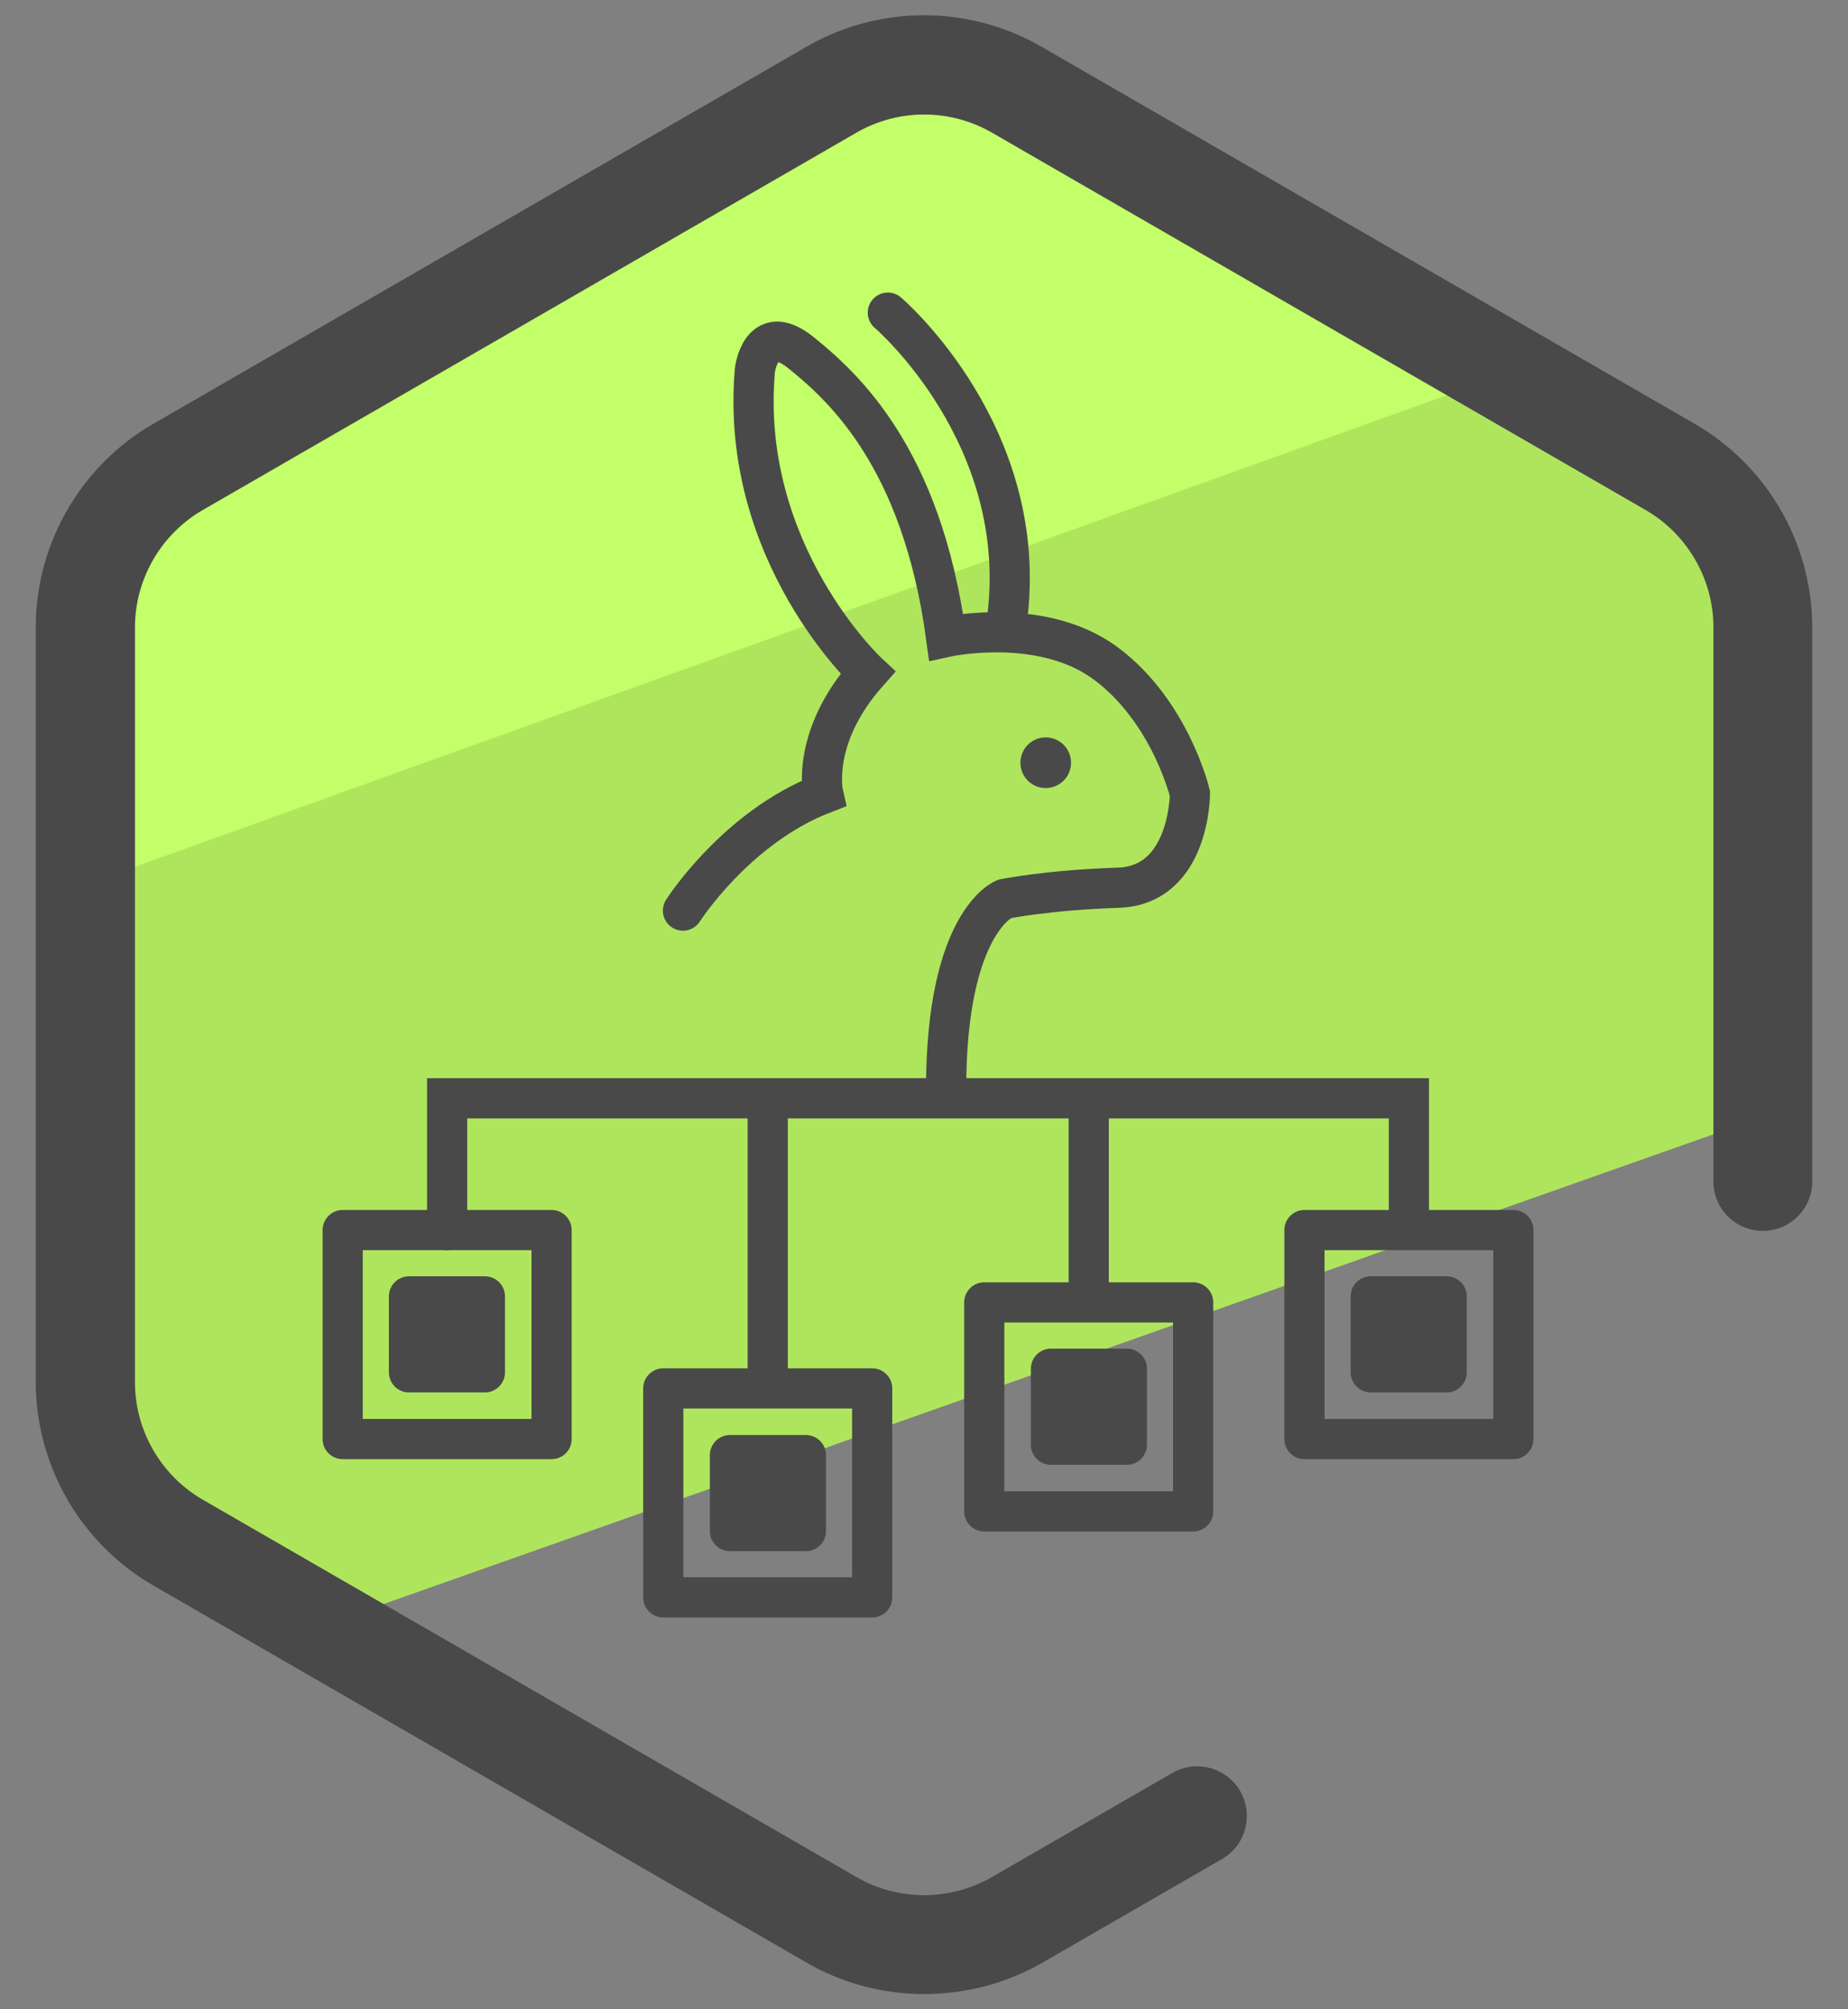 <svg xmlns="http://www.w3.org/2000/svg" fill="none" viewBox="0 0 46 50"><rect x="0" y="0" width="46" height="50" fill="#808080" stroke="none"/><path fill="#AFE55D" d="M3.56 37.33l3.99 3.29L44 27.75l.13-6.41c.27-1.62-.95-8.43-2.22-9.48L29.04 4.21c-1.27-1.05-3-1.34-4.54-.76L6.9 10.02a4.61 4.61 0 00-2.93 3.55L2.33 32.64c-.27 1.62-.04 3.64 1.23 4.69z"/><path fill="#C3FF68" d="M38.81 8.83L25.08 1.99c-1.34-1.1-3.85-.12-5.48.49L5.93 10.49c-1.63.61-3.42 2.08-3.7 3.79l-1.04 8.07L38.81 8.83z"/><path fill="#494949" d="M23 49.62c-1.01 0-2.02-.26-2.92-.78L3.81 39.45a5.862 5.862 0 01-2.92-5.06V15.61c0-2.08 1.12-4.02 2.92-5.06l16.27-9.39a5.856 5.856 0 015.84 0l16.27 9.39a5.862 5.862 0 012.92 5.06V29.4a1.23 1.23 0 11-2.46 0V15.61c0-1.2-.65-2.32-1.69-2.92L24.69 3.3a3.38 3.38 0 00-3.37 0L5.05 12.69c-1.04.6-1.69 1.72-1.69 2.92V34.4c0 1.2.65 2.32 1.69 2.92l16.27 9.39c1.04.6 2.33.6 3.37 0l4.49-2.59a1.24 1.24 0 011.69.45c.34.59.14 1.35-.45 1.69l-4.49 2.59c-.91.52-1.92.77-2.93.77z"/><path stroke="#494949" stroke-linecap="round" stroke-miterlimit="10" d="M35.07 30.53v-3.2H11.13v3.28"/><path stroke="#494949" stroke-linecap="round" stroke-linejoin="round" stroke-miterlimit="10" d="M37.67 30.61h-5.2v5.2h5.2v-5.2zm-7.97 1.8h-5.2v5.2h5.2v-5.2zm-7.99 2.14h-5.2v5.2h5.2v-5.2zm-7.98-3.94h-5.2v5.2h5.2v-5.2z"/><path stroke="#494949" stroke-miterlimit="10" d="M19.11 34.55v-7.22m7.99 0v5.08"/><path stroke="#494949" stroke-linecap="round" stroke-miterlimit="10" d="M17 22.66s1.32-2.07 3.49-2.91c0 0-.32-1.4 1.11-3.01 0 0-3.2-2.98-2.81-7.52 0 0 .14-1.25 1.14-.45 1.04.84 3.01 2.59 3.62 7.08 0 0 2.39-.53 3.99.67 1.6 1.2 2.08 3.23 2.08 3.23s0 2.28-1.78 2.34c-1.78.06-2.84.28-2.84.28s-1.45.56-1.45 4.74"/><path stroke="#494949" stroke-linecap="round" stroke-linejoin="round" stroke-miterlimit="10" d="M22.1 7.78s3.59 3.06 2.96 7.69"/><path fill="#494949" d="M26.03 19.61a.63.63 0 100-1.26.63.63 0 000 1.26z"/><path fill="#494949" stroke="#494949" stroke-linejoin="round" stroke-miterlimit="10" d="M12.07 32.26h-1.89v1.89h1.89v-1.89zm7.99 3.95h-1.89v1.89h1.89v-1.89zm7.99-2.15h-1.89v1.89h1.89v-1.89zm7.96-1.8h-1.89v1.89h1.89v-1.89z"/></svg>